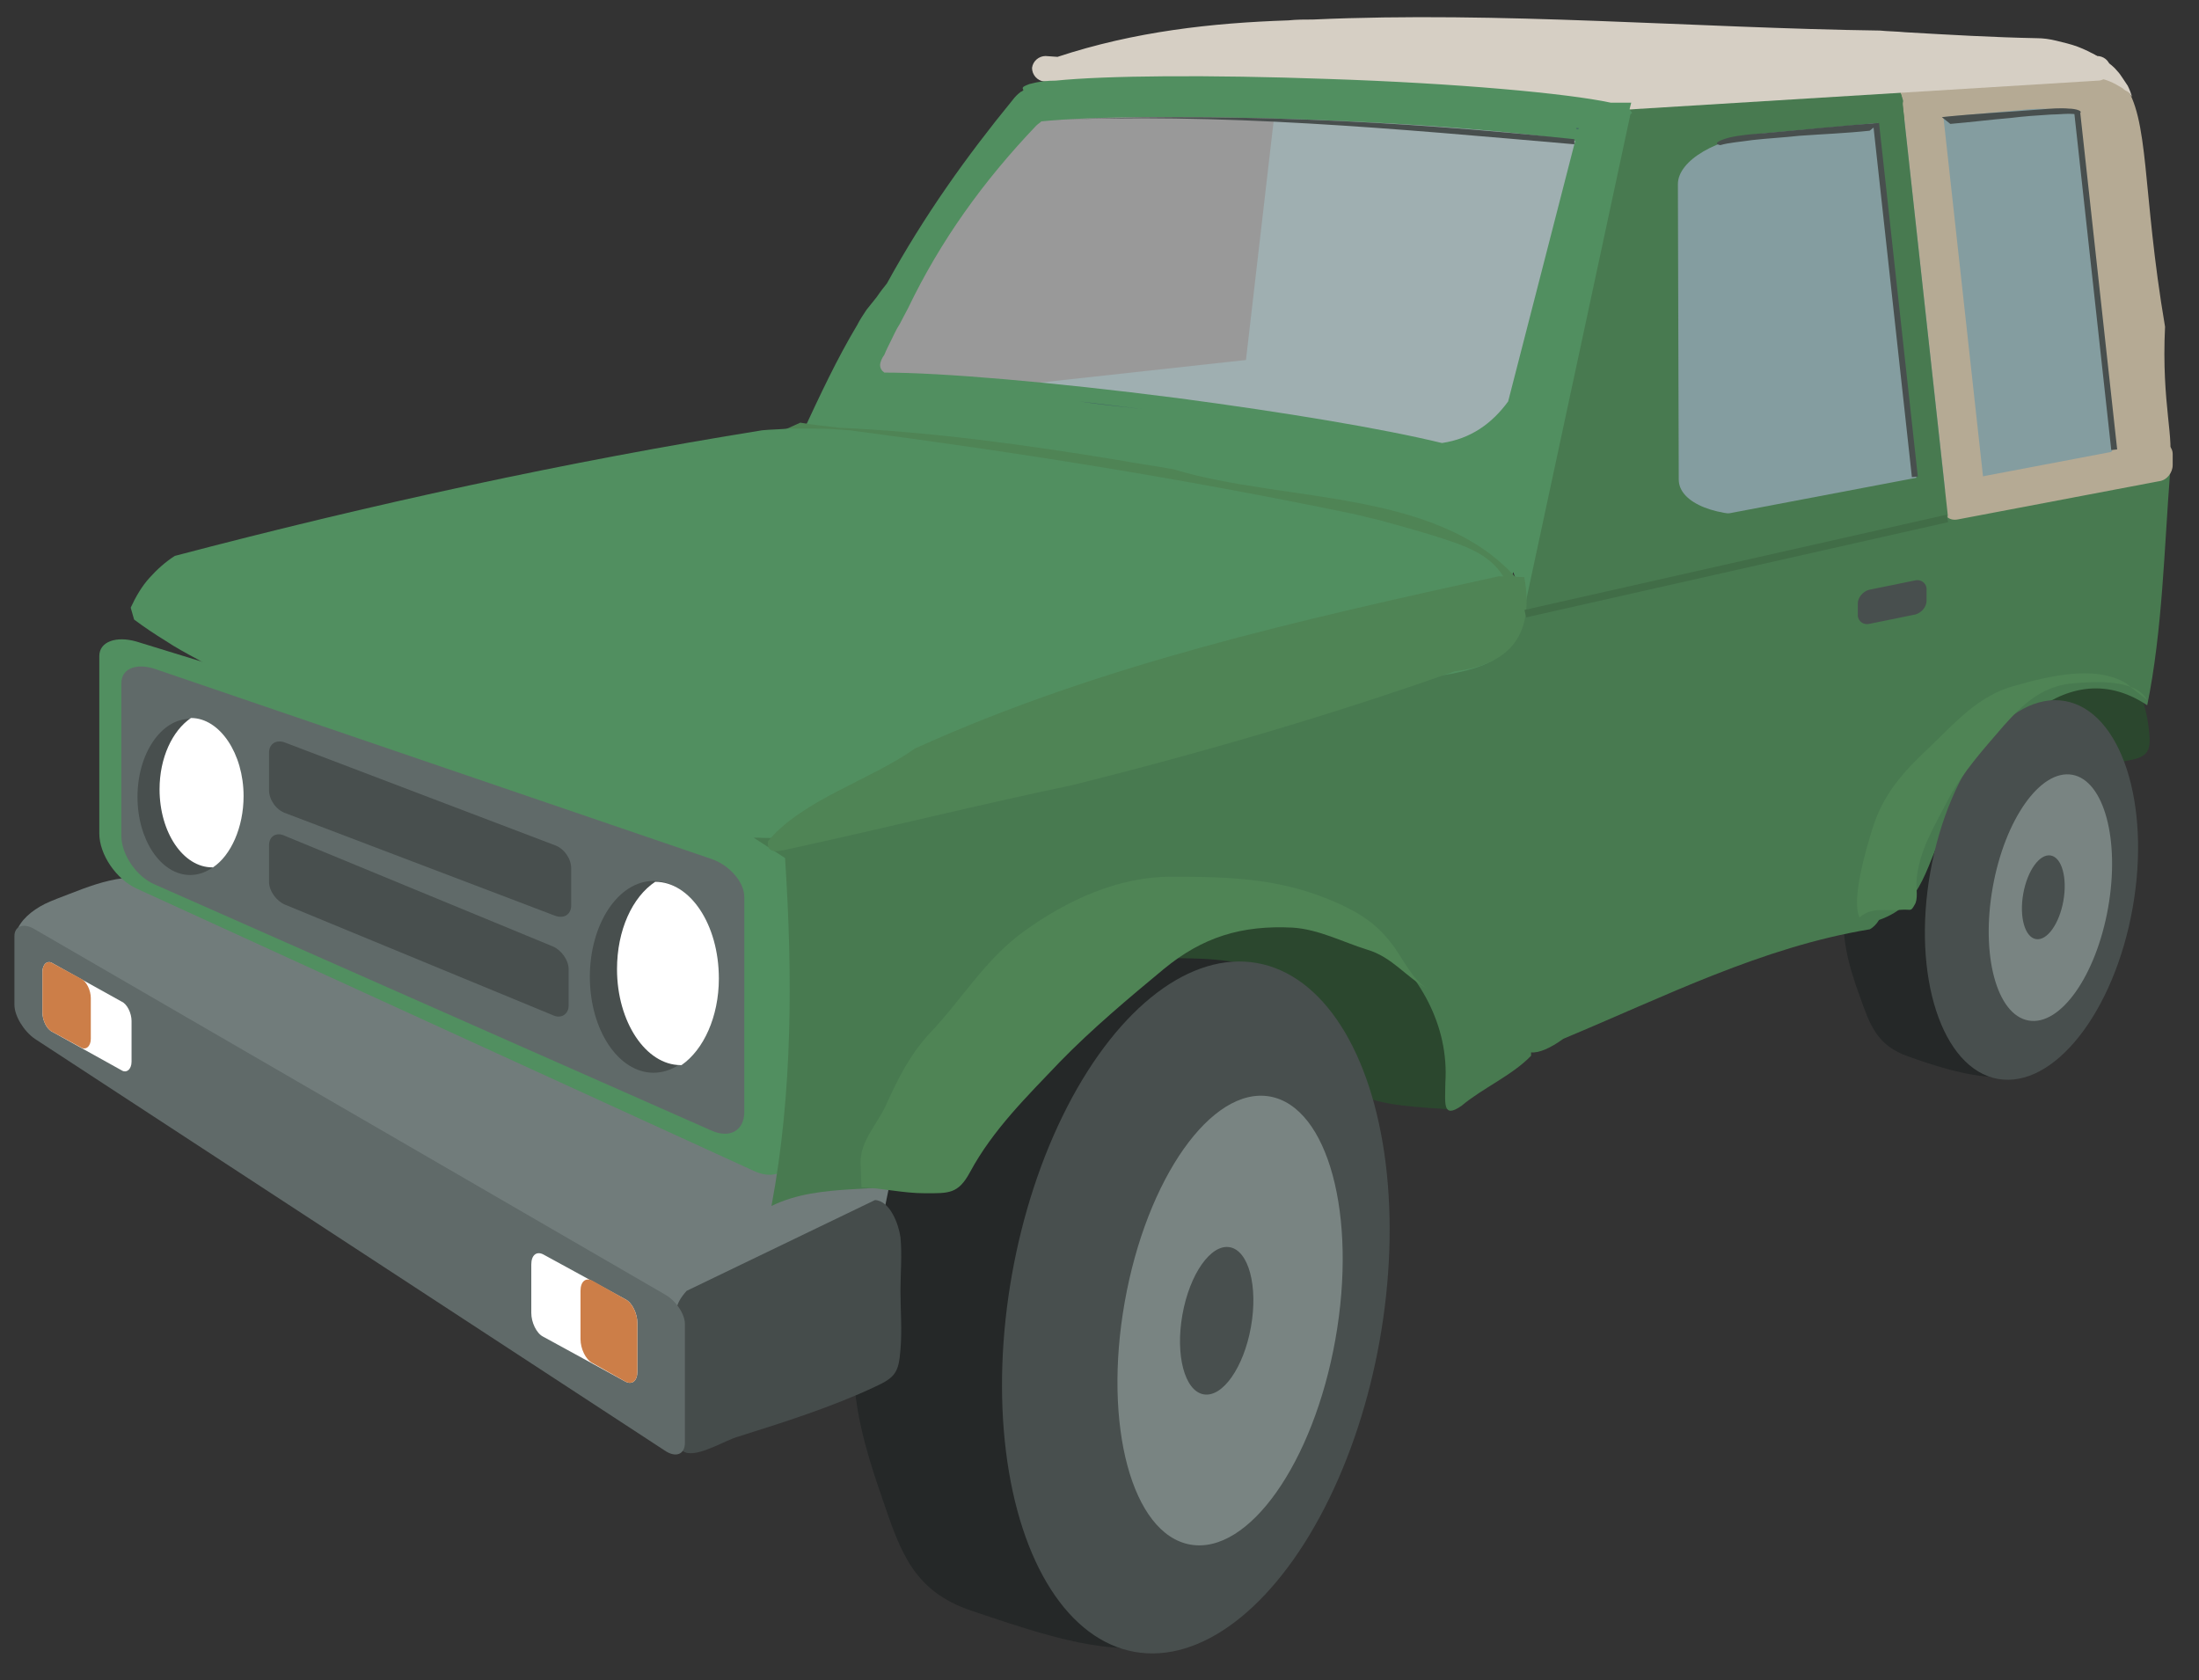 <?xml version="1.0" encoding="utf-8"?>
<!-- Generator: Adobe Illustrator 24.1.2, SVG Export Plug-In . SVG Version: 6.00 Build 0)  -->
<svg version="1.1" id="Layer_1" xmlns="http://www.w3.org/2000/svg" xmlns:xlink="http://www.w3.org/1999/xlink" x="0px" y="0px"
	 viewBox="0 0 259.1 198" style="enable-background:new 0 0 259.1 198;" xml:space="preserve">
<rect x="0" y="0" width="259.1" height="198" fill="#333333" stroke="none"/>
<style type="text/css">
	.st0{fill:#3E5E63;}
	.st1{opacity:0.5;}
	.st2{fill:#FFFFFF;}
	.st3{opacity:0.25;}
	.st4{fill:#2F6B38;}
	.st5{fill:#717C7B;}
	.st6{fill:#252828;}
	.st7{fill:#2B472E;}
	.st8{fill:#B5AA94;}
	.st9{fill:#518F60;}
	.st10{fill:url(#SVGID_1_);}
	.st11{clip-path:url(#SVGID_3_);fill:url(#SVGID_4_);}
	.st12{fill:url(#SVGID_5_);}
	.st13{fill:url(#SVGID_6_);}
	.st14{fill:url(#SVGID_7_);}
	.st15{clip-path:url(#SVGID_9_);fill:url(#SVGID_10_);}
	.st16{fill:url(#SVGID_11_);}
	.st17{fill:url(#SVGID_12_);}
	.st18{fill:url(#SVGID_13_);}
	.st19{fill:url(#SVGID_14_);}
	.st20{fill:url(#SVGID_15_);}
	.st21{fill:url(#SVGID_16_);}
	.st22{fill:url(#SVGID_17_);}
	.st23{fill:url(#SVGID_18_);}
	.st24{fill:url(#SVGID_19_);}
	.st25{fill:url(#SVGID_20_);}
	.st26{fill:#BDA796;}
	.st27{fill:url(#SVGID_21_);}
	.st28{fill:url(#SVGID_22_);}
	.st29{fill:url(#SVGID_23_);}
	.st30{fill:none;stroke:#3A2B23;stroke-miterlimit:10;}
	.st31{fill:url(#SVGID_24_);}
	.st32{fill:url(#SVGID_25_);}
	.st33{fill:#B29F93;}
	.st34{fill:url(#SVGID_26_);}
	.st35{fill:url(#SVGID_27_);}
	.st36{fill:url(#SVGID_28_);}
	.st37{fill:#F5FFFF;}
	.st38{fill:url(#SVGID_29_);}
	.st39{fill:url(#SVGID_30_);}
	.st40{fill:url(#SVGID_31_);}
	.st41{fill:url(#SVGID_32_);}
	.st42{fill:url(#SVGID_33_);}
	.st43{fill:#242223;}
	.st44{fill:#F9C43C;}
	.st45{fill:#FCCC3E;}
	.st46{fill:#FEFEFE;}
	.st47{fill:#E8801F;}
	.st48{fill:#383838;}
	.st49{fill:url(#SVGID_34_);}
	.st50{fill:#375160;}
	.st51{fill:#527A8E;}
	.st52{fill:#999999;}
	.st53{fill:url(#SVGID_35_);}
	.st54{fill:url(#SVGID_36_);}
	.st55{fill:url(#SVGID_37_);}
	.st56{fill:url(#SVGID_38_);}
	.st57{fill:url(#SVGID_39_);}
	.st58{fill:url(#SVGID_40_);}
	.st59{clip-path:url(#SVGID_42_);fill:url(#SVGID_43_);}
	.st60{fill:url(#SVGID_44_);}
	.st61{fill:url(#SVGID_45_);}
	.st62{fill:url(#SVGID_46_);}
	.st63{clip-path:url(#SVGID_48_);fill:url(#SVGID_49_);}
	.st64{fill:url(#SVGID_50_);}
	.st65{fill:url(#SVGID_51_);}
	.st66{fill:url(#SVGID_52_);}
	.st67{fill:url(#SVGID_53_);}
	.st68{fill:url(#SVGID_54_);}
	.st69{fill:url(#SVGID_55_);}
	.st70{fill:url(#SVGID_56_);}
	.st71{fill:url(#SVGID_57_);}
	.st72{fill:url(#SVGID_58_);}
	.st73{fill:url(#SVGID_59_);}
	.st74{fill:url(#SVGID_60_);}
	.st75{fill:url(#SVGID_61_);}
	.st76{fill:url(#SVGID_62_);}
	.st77{fill:url(#SVGID_63_);}
	.st78{fill:url(#SVGID_64_);}
	.st79{fill:url(#SVGID_65_);}
	.st80{fill:url(#SVGID_66_);}
	.st81{fill:url(#SVGID_67_);}
	.st82{fill:url(#SVGID_68_);}
	.st83{fill:url(#SVGID_69_);}
	.st84{fill:url(#SVGID_70_);}
	.st85{fill:url(#SVGID_71_);}
	.st86{fill:url(#SVGID_72_);}
	.st87{fill:url(#SVGID_73_);}
	.st88{fill:url(#SVGID_74_);}
	.st89{fill:url(#SVGID_75_);}
	.st90{fill:url(#SVGID_76_);}
	.st91{fill:url(#SVGID_77_);}
	.st92{clip-path:url(#SVGID_79_);fill:url(#SVGID_80_);}
	.st93{fill:url(#SVGID_81_);}
	.st94{fill:url(#SVGID_82_);}
	.st95{fill:url(#SVGID_83_);}
	.st96{clip-path:url(#SVGID_85_);fill:url(#SVGID_86_);}
	.st97{fill:url(#SVGID_87_);}
	.st98{fill:url(#SVGID_88_);}
	.st99{fill:url(#SVGID_89_);}
	.st100{fill:url(#SVGID_90_);}
	.st101{fill:url(#SVGID_91_);}
	.st102{fill:url(#SVGID_92_);}
	.st103{fill:url(#SVGID_93_);}
	.st104{fill:url(#SVGID_94_);}
	.st105{fill:url(#SVGID_95_);}
	.st106{fill:url(#SVGID_96_);}
	.st107{fill:url(#SVGID_97_);}
	.st108{fill:url(#SVGID_98_);}
	.st109{fill:url(#SVGID_99_);}
	.st110{fill:url(#SVGID_100_);}
	.st111{fill:url(#SVGID_101_);}
	.st112{fill:url(#SVGID_102_);}
	.st113{fill:url(#SVGID_103_);}
	.st114{fill:url(#SVGID_104_);}
	.st115{fill:url(#SVGID_105_);}
	.st116{fill:url(#SVGID_106_);}
	.st117{fill:url(#SVGID_107_);}
	.st118{fill:url(#SVGID_108_);}
	.st119{fill:url(#SVGID_109_);}
	.st120{fill:url(#SVGID_110_);}
	.st121{fill:url(#SVGID_111_);}
	.st122{fill:url(#SVGID_112_);}
	.st123{fill:url(#SVGID_113_);}
	.st124{fill:url(#SVGID_114_);}
	.st125{fill:url(#SVGID_115_);}
	.st126{fill:url(#SVGID_116_);}
	.st127{fill:url(#SVGID_117_);}
	.st128{fill:url(#SVGID_118_);}
	.st129{fill:url(#SVGID_119_);}
	.st130{fill:url(#SVGID_120_);}
	.st131{fill:url(#SVGID_121_);}
	.st132{fill:url(#SVGID_122_);}
	.st133{fill:url(#SVGID_123_);}
	.st134{fill:url(#SVGID_124_);}
	.st135{fill:url(#SVGID_125_);}
	.st136{clip-path:url(#SVGID_127_);fill:url(#SVGID_128_);}
	.st137{fill:url(#SVGID_129_);}
	.st138{fill:url(#SVGID_130_);}
	.st139{fill:url(#SVGID_131_);}
	.st140{clip-path:url(#SVGID_133_);fill:url(#SVGID_134_);}
	.st141{fill:url(#SVGID_135_);}
	.st142{fill:url(#SVGID_136_);}
	.st143{fill:url(#SVGID_137_);}
	.st144{fill:url(#SVGID_138_);}
	.st145{fill:url(#SVGID_139_);}
	.st146{fill:url(#SVGID_140_);}
	.st147{fill:url(#SVGID_141_);}
	.st148{fill:url(#SVGID_142_);}
	.st149{fill:url(#SVGID_143_);}
	.st150{fill:url(#SVGID_144_);}
	.st151{fill:url(#SVGID_145_);}
	.st152{fill:url(#SVGID_146_);}
	.st153{fill:url(#SVGID_147_);}
	.st154{fill:url(#SVGID_148_);}
	.st155{fill:url(#SVGID_149_);}
	.st156{clip-path:url(#SVGID_151_);fill:url(#SVGID_152_);}
	.st157{fill:url(#SVGID_153_);}
	.st158{fill:url(#SVGID_154_);}
	.st159{fill:url(#SVGID_155_);}
	.st160{clip-path:url(#SVGID_157_);fill:url(#SVGID_158_);}
	.st161{fill:url(#SVGID_159_);}
	.st162{fill:url(#SVGID_160_);}
	.st163{fill:url(#SVGID_161_);}
	.st164{fill:url(#SVGID_162_);}
	.st165{fill:url(#SVGID_163_);}
	.st166{fill:url(#SVGID_164_);}
	.st167{fill:url(#SVGID_165_);}
	.st168{fill:url(#SVGID_166_);}
	.st169{fill:url(#SVGID_167_);}
	.st170{fill:url(#SVGID_168_);}
	.st171{fill:url(#SVGID_169_);}
	.st172{fill:url(#SVGID_170_);}
	.st173{fill:url(#SVGID_171_);}
	.st174{fill:url(#SVGID_172_);}
	.st175{fill:url(#SVGID_173_);}
	.st176{fill:url(#SVGID_174_);}
	.st177{fill:url(#SVGID_175_);}
	.st178{fill:url(#SVGID_176_);}
	.st179{fill:url(#SVGID_177_);}
	.st180{fill:url(#SVGID_178_);}
	.st181{fill:url(#SVGID_179_);}
	.st182{fill:url(#SVGID_180_);}
	.st183{fill:url(#SVGID_181_);}
	.st184{fill:url(#SVGID_182_);}
	.st185{fill:url(#SVGID_183_);}
	.st186{fill:url(#SVGID_184_);}
	.st187{fill:url(#SVGID_185_);}
	.st188{fill:#606A69;}
	.st189{fill:#484F4E;}
	.st190{fill:#487A50;}
	.st191{fill:#849DA0;}
	.st192{fill:#798482;}
	.st193{fill:#4F8455;}
	.st194{fill:#454C4B;}
	.st195{fill:#D6CFC4;}
	.st196{fill:#416D47;}
	.st197{fill:#CC7E48;}
</style>
<rect x="147.9" y="9.5" transform="matrix(0.993 0.115 -0.115 0.993 5.161 -19.642)" class="st0" width="48.8" height="50.5"/>
<rect x="108.4" y="44.1" transform="matrix(0.994 -0.109 0.109 0.994 -6.77 14.896)" class="st0" width="48.8" height="50.5"/>
<g class="st1">
	<path class="st2" d="M122.3,12.9c4.5,0.6,29.4-0.8,46.5,0.5c0.5,0,1,0.1,1.5,0.1c5.4,2.7,14.4-2.3,16.4,3.7c2,4-3,8-3.9,11.7
		c-0.1,0.6-0.3,1.2-0.4,1.8c-0.9,3.8-1.7,7-2.6,9.7c-0.1,0.4-0.3,0.9-0.4,1.3c1.3,12.5-11.7,13.5-20.8,9.8c-0.7-0.2-1.4-0.4-2.1-0.6
		c-6.6-1.8-15.2-4-26.9-4.5c-41.9-1.7-27.6,1.3-11-31.7L122.3,12.9z"/>
</g>
<g>
	<path class="st5" d="M19.9,103.9c-5.2-1.5-9.2,0.5-13.2,2c-0.5,0.2-1,0.4-1.4,0.6c-3.2,1.6-5.4,4.7-1.2,7.8c0.3,0.2,0.7,0.4,1,0.7
		c0.7,0.4,1.3,0.9,1.9,1.3c0.3,0.3,0.6,0.6,0.9,0.8c2.2,1.9,5.1,3.9,8.5,5.7c10.5,5.6,19.7,13.6,30.2,19.3
		c7.9,4.3,16.6,6.7,23.8,12.2c2.5,1.4,5.2,0.8,7.6,2.1c1.2,0.2,0.6-0.2,1-1.2c6.3-5.9,16.3-7.3,24.4-10.2c4.1-0.3,6.4-3.6,2.1-6
		c-15-6.4-29.1-14.2-42.5-23.6c-8.9-5.1-18.4-8.9-27.5-13.3c0,0-6.6,0.8-11.5,1.4c-0.3,0-0.7,0.1-1,0.1c-1.3-0.3-2.3-0.3-2.4,0.2
		C20.1,103.9,19.9,103.9,19.9,103.9z"/>
</g>
<g>
	<path class="st6" d="M217.5,106.9c-0.8,3.2,0.5,7.4,1.6,10.4c1.2,3.4,2,5.9,5.8,7.2c3.1,1.1,6.8,2.3,10.1,2.4c1.1,0,2.4-0.2,3.2-1
		c1.1-1.1,0.8-0.9-0.1-2.3c-2.7-4.2-4.5-9.2-4.9-14.2c-0.3-3.7,1.1-7.3,0.9-11.1c-0.4-6.9-8.9-5-13.8-5"/>
</g>
<g>
	<path class="st7" d="M129.8,117.4c4.8-0.3,10.1-1.2,14.6,0.6c3.1,1.2,6.3,2.2,9.3,3.7c1.5,0.8,2.8,1.9,3.9,3.3
		c0.9,1.2,1.5,2.8,2.6,3.8c1.7,1.5,7.8,1.7,10.4,1.9c1-3.2,1.6-6.4,1.3-9.8c-0.4-4.7-4.9-9-8.2-12c-2.3-2.1-5.2-4.4-8-5.7
		c-4-1.8-10.3-1.3-14.6-1c-4.8,0.3-8.1,2.5-8.9,7.3"/>
</g>
<g>
	<path class="st7" d="M234.5,83.2c3.9,0,7.1,1.7,10.4,3.8c1.1,0.7,1.9,2.4,2.9,2.9c0.4,0.2,3.3-0.3,3.9-0.5c1.7-0.5,1.7-1.6,1.5-3.4
		c-0.2-1.9-0.7-4.2-2-5.6c-3.5-3.7-14.2-5-17.8-0.6"/>
</g>
<g>
	<path class="st8" d="M220.7,7.2c38.3-2.5,28.9-1,34.4,31.3c-0.9,18.4,6.7,17.2-14,22.3c-3.7,2.2-8,2.6-12.2,3.7L220.7,7.2z"/>
</g>
<path class="st9" d="M88.9,98L16.1,75.6c-2.4-0.7-4.4,0-4.4,1.7v0.2v0.1v0.1v0.2v0.1V78v0.3v5.5v0.3v0.5v0.3v0v0.2v0.1v0.3v0.4v0.3
	v0.2v0.3v0v0.4V88v0.5v2.2v1.6v0.6v0.5v1.4v0.5V96v2.2c0,2.5,2,5.4,4.4,6.5l72.8,33.3c2.4,1.1,4.4,0,4.4-2.5v-5.7v-2v-1.3v-0.7v-0.5
	v-2.4v-1.2V121v-0.5V120v-0.6v-0.4v-0.7v-0.4v-2.1v-0.2v-0.4v-0.4v-0.6v-0.4v-1v-0.4v-0.6v-1.3v-0.9v-0.3v-0.3v-1.8v-0.8v-1.1v-2.8
	C93.3,100.7,91.3,98.7,88.9,98z"/>
<path class="st188" d="M83.8,101.2L18.2,78.8c-2.2-0.7-3.9,0-3.9,1.7v0.2v0.1v0.2V87v0.3v0.5v0.4v0.2v0.4v0.6V90v3.9v1.6v1.1v1.9
	c0,2.2,1.8,4.8,3.9,5.7l65.6,29c2.2,1,3.9,0,3.9-2.2v-5v-2.9v-0.6v-0.4v-3.1v-0.6V118v-2v-0.4v-1.9v-1.2v-0.3v-1.8v-1.9v-2.8
	C87.7,103.9,85.9,101.9,83.8,101.2z"/>
<path class="st189" d="M65.4,107.9L33.6,95.8c-1.1-0.4-1.9-1.6-1.9-2.7l0-4.4c0-1.1,0.9-1.6,1.9-1.2l31.8,12.1
	c1.1,0.4,1.9,1.6,1.9,2.7l0,4.4C67.3,107.7,66.5,108.3,65.4,107.9z"/>
<path class="st189" d="M65.1,119.6l-31.5-13c-1-0.4-1.9-1.6-1.9-2.7l0-4.3c0-1.1,0.9-1.6,1.9-1.1l31.5,13c1,0.4,1.9,1.6,1.9,2.7v4.3
	C67,119.5,66.1,120.1,65.1,119.6z"/>
<ellipse class="st189" cx="77" cy="115.1" rx="7.5" ry="11.3"/>
<path class="st2" d="M77.2,103.9C77.2,103.9,77.1,103.9,77.2,103.9c-2.7,1.8-4.5,5.7-4.5,10.3c0,6.2,3.4,11.3,7.5,11.3
	c0,0,0.1,0,0.1,0c2.6-1.8,4.4-5.7,4.4-10.2C84.7,108.9,81.3,103.9,77.2,103.9z"/>
<ellipse class="st189" cx="22.4" cy="93.9" rx="6.2" ry="9.2"/>
<path class="st2" d="M22.5,84.6C22.5,84.6,22.5,84.6,22.5,84.6c-2.2,1.5-3.7,4.7-3.7,8.4c0,5.1,2.8,9.2,6.2,9.2c0,0,0,0,0.1,0
	c2.1-1.4,3.6-4.7,3.6-8.4C28.7,88.8,25.9,84.6,22.5,84.6z"/>
<g>
	<path class="st190" d="M252.2,55.2c-8,1.2-15.6,3.8-23.3,5.8c0.3-2,0.6-4,0.8-6c0.5-6.3-2.6-12.5-4.3-18.4
		c-3.2-8.9-2.7-19.4-5.9-28l-28.9,0.6c-3.1,22.4-8.8,44.5-13.4,66.6c-17.5,5.9-36.8,9.7-55,14.4c-11.4,2.1-21.8,7.9-33.4,8.5
		l3.7,2.4c0.9,13.7,0.9,27.7-1.6,41c5.9-2.9,13.1-1.3,18.9-3.2c5.8-15.1,17-32.3,34-34.3c12.5-1.3,27.4,9.4,26.5,23
		c0,2.3-0.4,4.3,1.9,2.7c2.5-2.1,6-3.6,8.2-5.9c0-0.1,0-0.3,0-0.4c0.9,0.1,2.3-0.5,3.8-1.6c12-5,23.4-10.8,36.1-12.9
		c0.4-0.2,0.8-0.6,1.1-1.1c5.4-1.9,5.4-6.5,8.3-11.9c4.3-8,13.1-20.2,23.3-13.4c1.8-8.8,2-18.5,2.7-27.5
		C255.4,54.1,253.4,54.9,252.2,55.2z"/>
</g>
<g>
	<path class="st190" d="M218.3,8.5c1.2,0,3.8-0.5,4.8,0.1c4.5,11.8,5.6,25.7,7.4,38.3c-0.8,5.1,1.9,18.5-1.7,21.3
		c-6.5,3.3-14.8,1.2-21,4.4c-6.1-16.9-1.8-35.6-3.1-53.2"/>
</g>
<path class="st191" d="M238.9,57.8l-30.8,2.8c-5.7,0.5-10.3-1.3-10.3-4.1l-0.1-34.8c0-2.8,4.6-5.5,10.3-6l30.8-2.8
	c5.7-0.5,10.3,1.3,10.3,4.1l0.1,34.8C249.2,54.6,244.5,57.3,238.9,57.8z"/>
<path class="st8" d="M253.5,55l-2.7,0.3c-0.9,0.1-1.7-0.6-1.8-1.5l-4.5-41.5c-0.1-0.9,0.6-1.7,1.5-1.8l2.7-0.3
	c0.9-0.1,1.7,0.6,1.8,1.5l4.5,41.5C255.1,54.1,254.4,54.9,253.5,55z"/>
<path class="st8" d="M232.4,60.2l-1.3,0.1c-0.9,0.1-1.7-0.6-1.8-1.5l-5.1-46.3c-0.1-0.9,0.6-1.7,1.5-1.8l1.3-0.1
	c0.9-0.1,1.7,0.6,1.8,1.5l5.1,46.3C234,59.2,233.3,60.1,232.4,60.2z"/>
<path class="st8" d="M229,59.9l0-1.3c0-0.9,0.7-1.8,1.6-1.9l23.7-4.5c0.9-0.2,1.7,0.4,1.7,1.3l0,1.3c0,0.9-0.7,1.8-1.6,1.9
	l-23.7,4.5C229.7,61.4,229,60.8,229,59.9z"/>
<path class="st190" d="M228.2,62.2l-0.4,0c-0.7,0.1-1.4-0.4-1.5-1.2L221,11.8c-0.1-0.7,0.4-1.4,1.2-1.5l0.4,0
	c0.7-0.1,1.4,0.4,1.5,1.2l5.4,49.2C229.5,61.5,228.9,62.1,228.2,62.2z"/>
<path class="st190" d="M201,63.9l0-1.3c0-0.9,0.7-1.8,1.6-1.9l23.7-4.5c0.9-0.2,1.7,0.4,1.7,1.3l0,1.3c0,0.9-0.7,1.8-1.6,1.9
	l-23.7,4.5C201.7,65.4,201,64.8,201,63.9z"/>
<ellipse transform="matrix(0.175 -0.985 0.985 0.175 94.06 322.201)" class="st189" cx="239.3" cy="105" rx="22.6" ry="12.1"/>
<ellipse transform="matrix(0.175 -0.985 0.985 0.175 95.017 325.114)" class="st192" cx="241.5" cy="105.9" rx="14.7" ry="6.9"/>
<g>
	<path class="st6" d="M101.1,157.7c-1.5,5.8,1,13.5,2.9,19c2.1,6.1,3.6,10.8,10.5,13.1c5.7,1.9,12.4,4.3,18.3,4.4
		c2,0.1,4.4-0.3,5.9-1.8c2.1-2.1,1.4-1.6-0.2-4.2c-4.9-7.7-8.2-16.7-8.9-25.8c-0.5-6.8,2-13.4,1.6-20.1c-0.8-12.5-16.2-9.2-25.1-9"
		/>
</g>
<g>
	<path class="st6" d="M149.2,114.4c-3.8-1.5-7.9-1.5-11.9-1.5c-3.6-0.1-7.4-0.7-10.5,1.2c-3.2,2-5.8,4.8-8.9,6.9
		c-2.8,1.9-5.5,4.4-7.1,7.4c-1.3,2.4-4,5.4-3.7,8.3c5.8,2.3,12.7,1.8,18.8,2c3.9,0.1,4.8-1.2,6.7-4.4c4.2-7,12.2-10.9,19.7-13.3"/>
</g>
<ellipse transform="matrix(0.175 -0.985 0.985 0.175 -35.528 265.777)" class="st189" cx="140.8" cy="154.1" rx="41.2" ry="22"/>
<ellipse transform="matrix(0.175 -0.985 0.985 0.175 -33.786 271.077)" class="st192" cx="144.9" cy="155.7" rx="26.8" ry="12.6"/>
<g>
	<path class="st193" d="M101.5,139.9c2.5,0.1,4.9,0.7,7.5,0.7c2.8,0,3.9,0.1,5.3-2.5c2.7-5,6.7-8.9,10.6-13
		c3.8-3.9,8.1-7.5,12.2-10.9c4.6-3.8,9.2-5.2,15.2-4.9c3.1,0.2,5.9,1.7,8.8,2.6c3,0.9,4.5,3.2,7.1,4.6c-1.8-1-3-3.8-4.3-5.4
		c-1.7-2.2-3.5-3.4-6.1-4.6c-6.6-3-12.6-3.2-19.8-3.2c-6.3,0-12.3,2.8-17.3,6.4c-4.6,3.3-7.3,8-11.2,12.1c-2.3,2.5-3.7,5.3-5.1,8.4
		c-1,2.2-3,4.2-3,6.7"/>
</g>
<g>
	<path class="st193" d="M253,82.5c-1.3-2.5-6.2-2.2-8.5-2c-3.7,0.2-6.1,2.4-8.4,5c-2.4,2.8-4.8,5.4-6.6,8.8
		c-1.6,3.1-3.5,6.1-3.7,9.7c0,0.7,0.2,2-0.2,2.6c-0.5,0.9-0.4,0.5-1.6,0.6c-1.9,0.2-3.4-0.4-4.9,0.9c-1-2.1,0.8-8.1,1.5-10.4
		c1.3-4.2,3.7-6.8,6.8-9.7c3-2.9,5.8-6.1,10-7.2c3.9-1.1,9.4-2.5,13.1-0.3"/>
</g>
<g>
	<path class="st194" d="M103.1,141.4c1.8,0.1,2.8,2.9,3,4.4c0.2,2.1,0,4.2,0,6.3c0,2.3,0.2,4.6,0,6.9c-0.2,2.7-0.6,3.3-3,4.4
		c-5.1,2.4-10.8,4.2-16.2,5.9c-1.4,0.4-4.3,2.2-5.9,1.9c-1.8-0.3-1.2-3.8-1.2-5.2c0-3,0-5.9-0.1-8.9c-0.1-2.3-0.4-3.2,1.2-5"/>
</g>
<path class="st188" d="M80.7,156c0-1.2-1.1-2.8-2.4-3.5L4.1,109.5c-1.3-0.8-2.4-0.4-2.4,0.8v1.2v5v1.9c0,1.3,1.1,3.1,2.4,4
	l74.2,48.5c1.3,0.9,2.4,0.5,2.4-0.9v-7c0-0.2,0-0.3,0-0.5c0-0.1,0-0.2,0-0.4V156z"/>
<path class="st195" d="M248.9,8.1c-0.1-0.1-0.2-0.2-0.3-0.3c-0.1-0.7-0.8-1.2-1.5-1.2c-0.7-0.4-1.5-0.8-2.3-1.1
	c-0.8-0.3-1.7-0.5-2.5-0.7c-0.8-0.2-1.6-0.3-2.3-0.3c-5.1-0.1-10.3-0.4-15.5-0.7c-1-0.1-2-0.1-3-0.2c-21.8-0.3-44.8-2.3-66.8-1.3
	c-1,0-1.9,0-2.9,0.1c-9,0.3-18.1,1.3-27.2,4.3l-1.4-0.1c-0.8,0-1.5,0.6-1.6,1.4c0,0.8,0.6,1.5,1.4,1.6l67,3.4c0.1,0,0.2,0,0.3,0
	l56.9-3.5c0.8,0,1.4-0.7,1.4-1.4C248.7,8.2,248.8,8.2,248.9,8.1z"/>
<path class="st9" d="M192,12.9l0.2-0.8l-2.4,0c-5.1-1.1-18.2-2.3-33.4-2.8c-14-0.5-26.1-0.4-32,0.2c-1,0-2,0.1-3.1,0.4c0,0,0,0,0,0
	c-0.5,0.2-0.8,0.3-0.8,0.5c0,0,0,0.1,0.1,0.2c-0.1,0.1-0.2,0.2-0.3,0.2c-0.4,0.3-0.7,0.6-1,1c-5.4,6.6-10.4,13.6-14.8,21.6
	c-0.4,0.5-0.8,1-1.2,1.6c-0.4,0.5-0.8,1-1.2,1.5c-0.4,0.6-0.8,1.2-1.1,1.8c-2.4,4-4.4,8.3-6.4,12.6l2.9,1.8
	c13.9,2,27.3,6.1,41.1,8.7c9.2,1.8,19.1,1.8,28.4,3.6c1.3,0.3,2.6,0.5,4,0.9c1.9,1.6,6.9,2.6,6.9,2.6c0.1-0.3,0.3-0.7,0.4-1.1
	l1.4,3.9l12.4-57.8c0.1-0.1,0.2-0.2,0.2-0.2C192.1,13,192.1,13,192,12.9z M185.7,15.1c0.1,0,0.2,0,0.3,0l0,0.1
	C185.8,15.2,185.7,15.2,185.7,15.1C185.6,15.1,185.6,15.1,185.7,15.1z M104.2,41.8c0.2-0.5,0.5-1.1,0.8-1.7c0.3-0.6,0.6-1.3,1-1.9
	c0.3-0.6,0.7-1.3,1-1.9c3.8-7.9,8.8-14.9,15.1-21.5c0.2-0.2,0.4-0.3,0.6-0.5c5.9-0.6,17.9-0.7,31.6-0.2c13.6,0.5,25.3,1.5,31.3,2.5
	l-7.9,30.7c-1.9,2.6-4.4,4.4-7.8,4.9c-7-1.7-18.4-3.6-31.2-5.3c-14.8-1.9-27.8-3-34.5-3c-0.3-0.2-0.5-0.5-0.5-0.9
	C103.7,42.7,103.9,42.2,104.2,41.8z M134.6,48.2c-2.5-0.3-4.9-0.5-7.4-0.9C129.6,47.6,132.1,47.9,134.6,48.2z"/>
<g>
	<path class="st193" d="M94.3,49.8c1.6,0.3,3.1,0.4,4.6,0.6c10.9,0.5,21.9,2,32.8,3.8c2.2,0.4,4.4,0.7,6.6,1.1
		c13.4,4.1,32.4,2.1,41.4,14.1c-15-2-28-9-42.6-10.4c-2.2-0.4-4.3-0.8-6.5-1.2c-10.8-1.9-21.7-3.5-32.6-4.5
		c-1.6-0.2-3.1-0.3-4.6-0.5s-3-0.4-4.4-0.6"/>
</g>
<g>
	<path class="st9" d="M15.4,71.6c0.6-1.3,1.3-2.5,2.2-3.5s1.9-1.9,3-2.6c23.2-6.1,46.2-11.1,69.2-14.8c1-0.1,2-0.1,3.1-0.2
		c1,0,2,0,3.1,0c1.4,0,2.7,0.1,4.1,0.2c19.8,2.6,38.8,5.6,59.1,9.8c1,0.2,2,0.5,3,0.7c2.9,0.8,5.9,1.6,8.8,2.6
		c2.4,0.8,4.4,1.8,5.7,3.5s1.8,4.2,1.1,7.7c-0.1,2.6-3.2,3.7-6.8,4.4c-1.2,0.2-2.4,0.4-3.6,0.6c-1.5,0.4-3,0.9-4.6,1.3
		c-1.6,0.4-3.1,0.9-4.7,1.3c-3,0.6-6,1.6-9.2,2.6c-1.5,0.4-3,0.9-4.5,1.3c-13.9,3.8-27.9,7.5-41.6,10.8c-1.6,0.3-3.2,0.5-4.7,0.6
		c-4.5,1.1-8.8,1-13,0.4c-1.4-0.2-2.8-0.5-4.1-0.9c-7.8-3.9-16.2-6.3-24.7-8.5c-1.4-0.4-2.8-0.7-4.2-1.1
		c-9.9-2.7-19.9-4.7-28.8-10.1c-1.3-0.7-2.6-1.4-3.8-2.2c-1.3-0.8-2.5-1.6-3.7-2.5"/>
</g>
<g>
	<path class="st193" d="M176.6,67.9c-23.2,5.1-47,10.4-68.8,20.3c-5.2,3.7-13.2,6-17.3,10.9c-0.3,1.9,1.9,1,3.1,0.8
		c11-2.4,21.8-5.1,32.8-7.4c15.2-3.8,30.3-8.2,45-13.4c6.7-0.8,9.4-4.5,8.2-11.1"/>
</g>
<g>
	<path class="st195" d="M246.5,6.3c0.5,0.3,1,0.5,1.5,0.8c0.6,0.4,1.1,0.8,1.5,1.3c0.2,0.2,0.4,0.5,0.6,0.8c0.2,0.3,0.4,0.6,0.6,0.9
		c0.2,0.4,0.4,0.9,0.5,1.3c-0.2-0.2-0.2-0.4-0.5-0.6c-0.2-0.1-0.4-0.2-0.6-0.4c-0.5-0.3-1-0.6-1.5-0.8c-0.7-0.3-1.4-0.4-2.1-0.6
		c-1-0.2-2.2-0.2-3.2-0.2"/>
</g>
<g>
	<path class="st189" d="M228.8,13.8c3.8-0.4,7.8-0.6,11.6-0.9c1.2-0.1,2.3-0.2,3.4-0.1c0.7,0,2,0.3,1,0.7c-0.9-0.2-2.2,0-3.2,0
		c-1.6,0.1-3.1,0.2-4.7,0.4c-2.4,0.2-4.7,0.5-7.1,0.7"/>
</g>
<rect x="246.6" y="13.2" transform="matrix(0.994 -0.109 0.109 0.994 -2.146 27.129)" class="st189" width="0.7" height="39.9"/>
<rect x="223" y="14.4" transform="matrix(0.994 -0.109 0.109 0.994 -2.527 24.566)" class="st189" width="0.7" height="41.9"/>
<g>
	<path class="st189" d="M221.4,14.5c-4.5,0.3-9.1,0.8-13.6,1.2c-1.3,0.1-2.7,0.2-4,0.5c-0.8,0.2-2.2,0.7-1.1,0.9
		c1-0.3,2.5-0.4,3.8-0.6c1.8-0.2,3.7-0.3,5.5-0.5c2.8-0.2,5.5-0.3,8.3-0.6"/>
</g>
<path class="st189" d="M185.5,17c-20.8-1.8-41.8-3.8-62.8-2.8c21-1,42,0,62.8,2.2L185.5,17z"/>
<path class="st189" d="M225.7,72.4l-5.4,1.1c-0.7,0.2-1.4-0.3-1.4-1l0-1.4c0-0.7,0.6-1.4,1.3-1.6l5.4-1.1c0.7-0.2,1.4,0.3,1.4,1
	l0,1.4C227,71.5,226.4,72.2,225.7,72.4z"/>
<rect x="179.2" y="66.2" transform="matrix(0.975 -0.22 0.22 0.975 -9.66 46.746)" class="st196" width="51" height="0.9"/>
<ellipse transform="matrix(0.175 -0.985 0.985 0.175 -35.084 269.529)" class="st189" cx="143.3" cy="155.7" rx="8.8" ry="4.1"/>
<ellipse transform="matrix(0.175 -0.985 0.985 0.175 94.322 324.284)" class="st189" cx="240.7" cy="105.9" rx="5" ry="2.4"/>
<path class="st2" d="M73.7,153.1l-9.7-5.3c-0.8-0.4-1.4,0.1-1.4,1.2l0,5.7c0,1.1,0.6,2.4,1.4,2.8l9.7,5.3c0.8,0.4,1.4-0.1,1.4-1.2
	l0-5.7C75.1,154.8,74.5,153.5,73.7,153.1z"/>
<path class="st197" d="M73.7,153.1l-3.9-2.2c-0.8-0.4-1.4,0.1-1.4,1.2l0,5.7c0,1.1,0.6,2.4,1.4,2.8l3.9,2.2c0.8,0.4,1.4-0.1,1.4-1.2
	l0-5.7C75.1,154.8,74.5,153.5,73.7,153.1z"/>
<path class="st2" d="M6.2,121.6l8.1,4.5c0.6,0.4,1.2-0.1,1.2-1l0-4.8c0-0.9-0.5-2-1.2-2.3l-8.1-4.5c-0.6-0.4-1.2,0.1-1.2,1l0,4.8
	C5,120.2,5.5,121.3,6.2,121.6z"/>
<path class="st197" d="M6.2,121.6l3.3,1.8c0.6,0.4,1.2-0.1,1.2-1l0-4.8c0-0.9-0.5-2-1.2-2.3l-3.3-1.8c-0.6-0.4-1.2,0.1-1.2,1l0,4.8
	C5,120.2,5.5,121.3,6.2,121.6z"/>
</svg>
